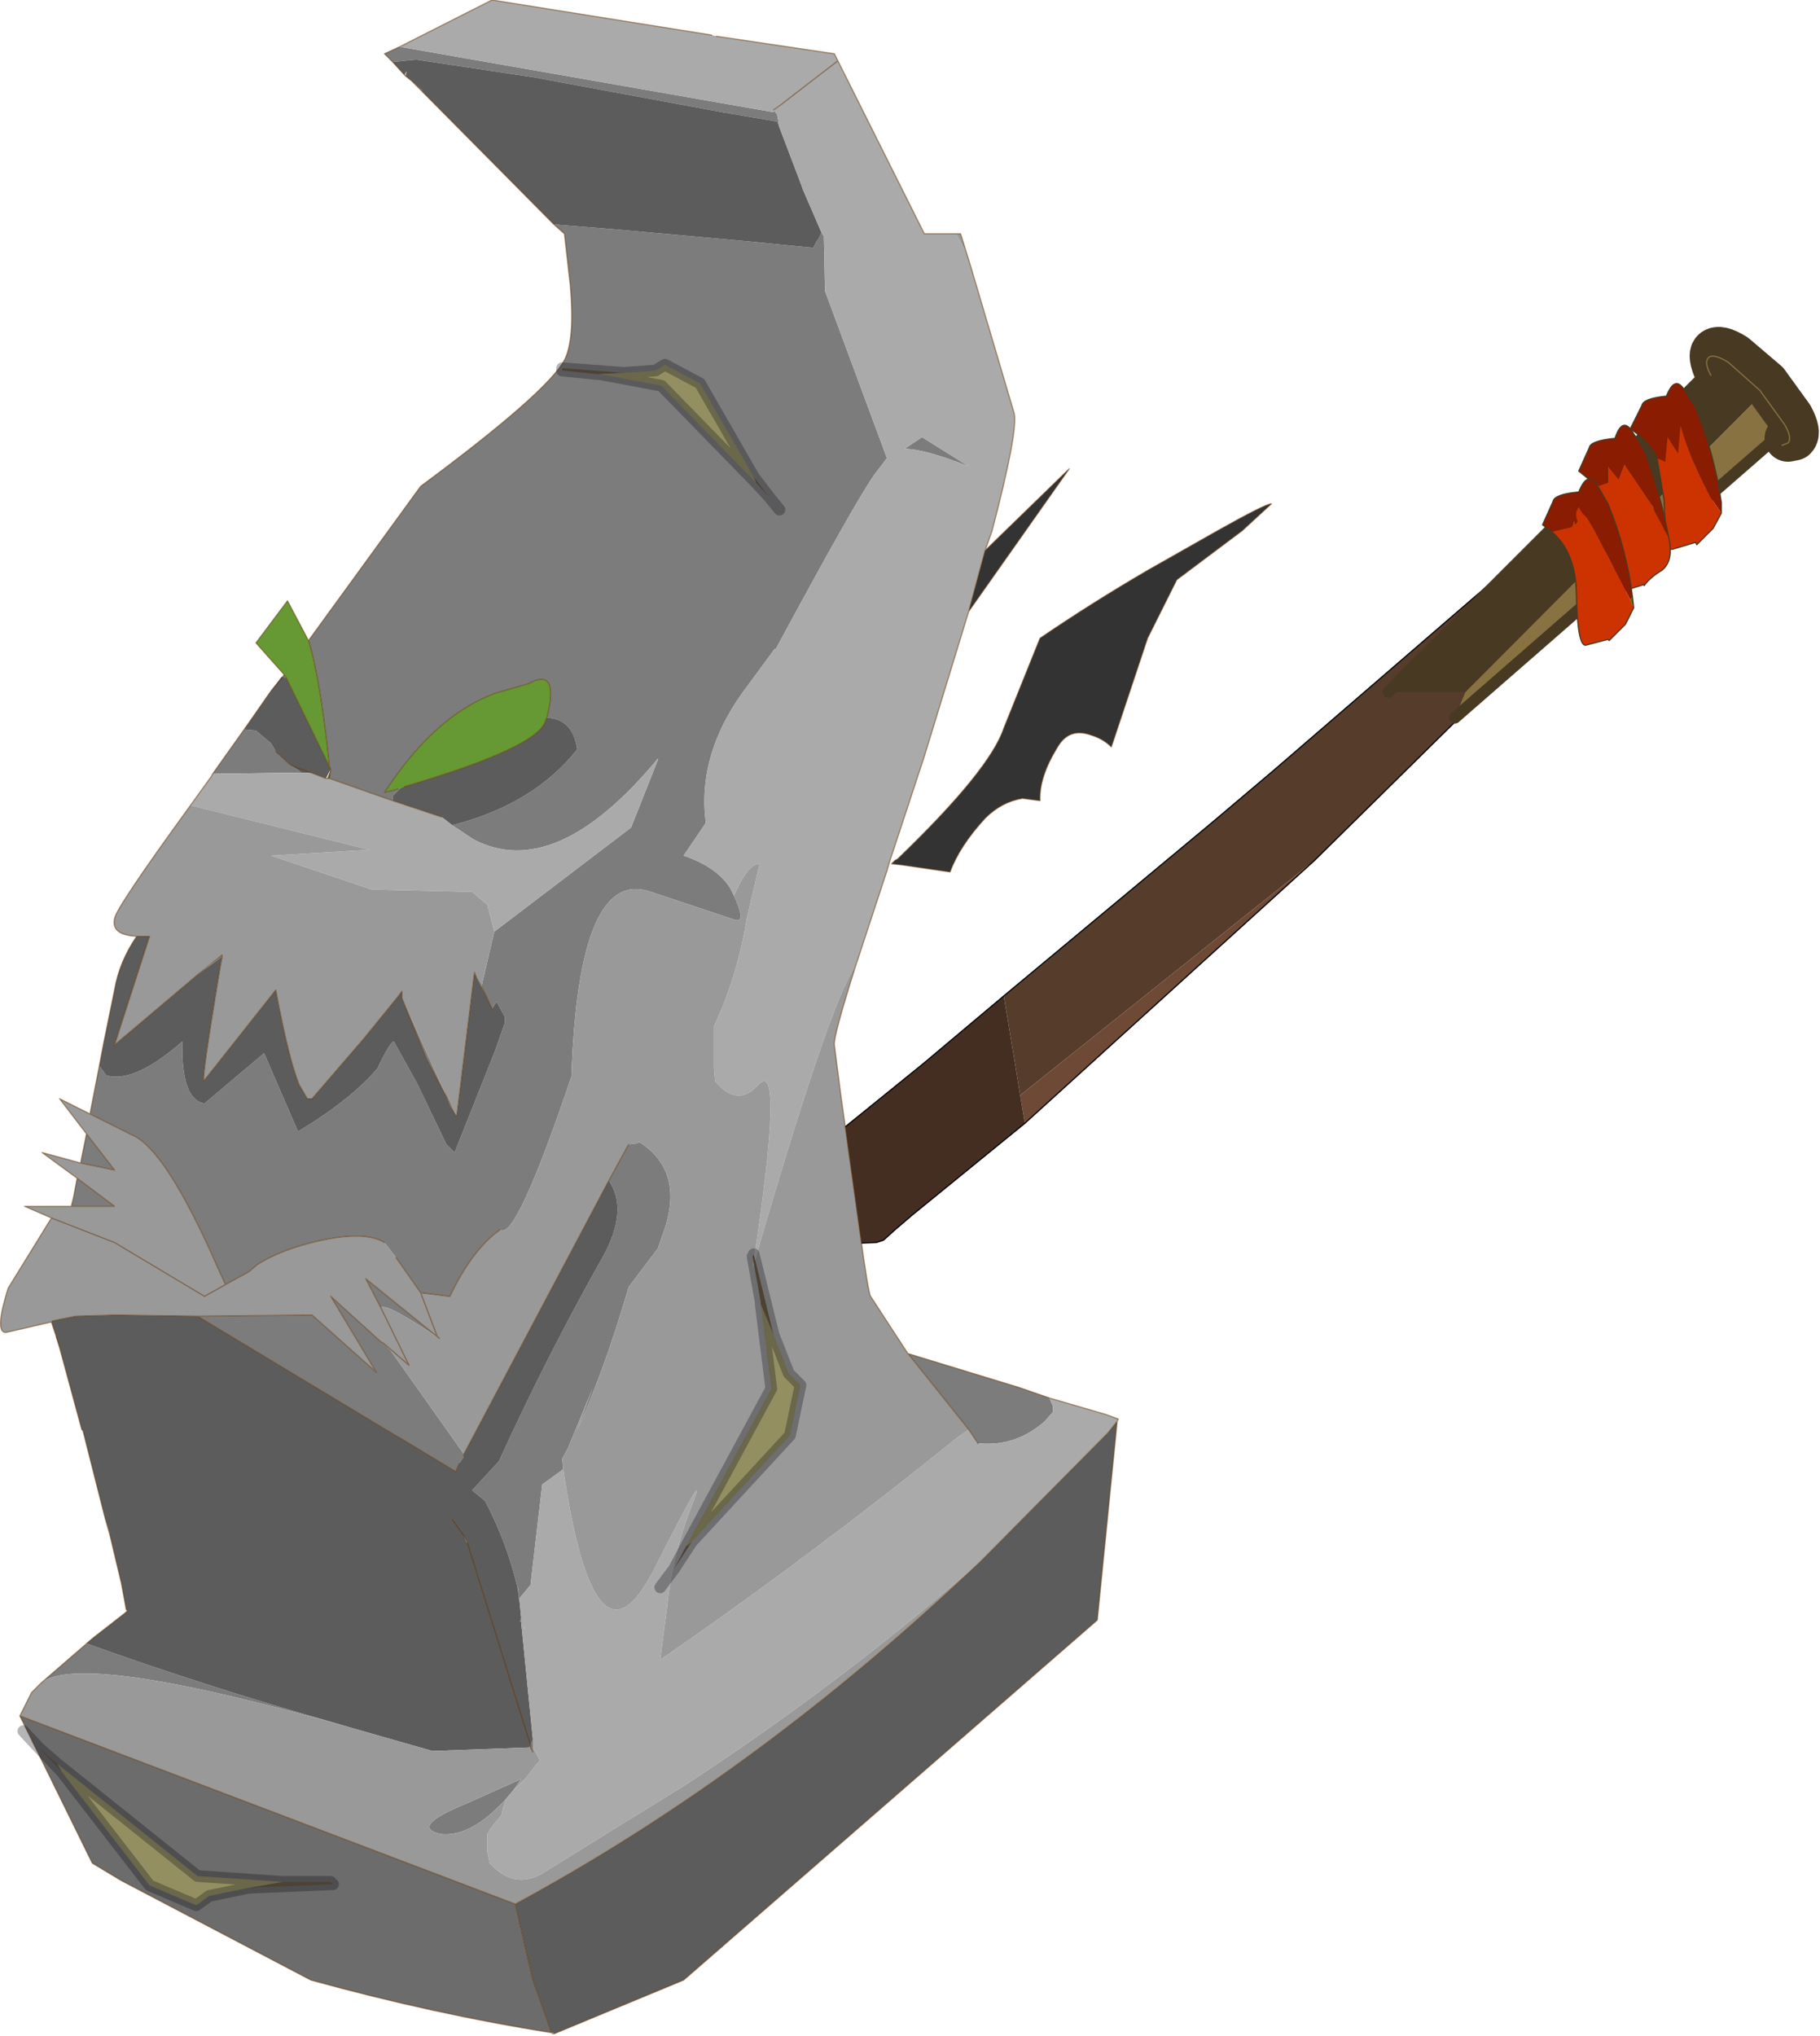 <?xml version="1.0"?>
<svg xmlns="http://www.w3.org/2000/svg" xmlns:xlink="http://www.w3.org/1999/xlink" width="46.1px" height="51.55px"><g transform="matrix(1, 0, 0, 1, -252.2, -174.7)"><use xlink:href="#object-0" width="77.8" height="87" transform="matrix(0.592, 0, 0, 0.592, 252.2, 174.7)"/></g><defs><g transform="matrix(1, 0, 0, 1, 0, 0)" id="object-0"><path fill-rule="evenodd" fill="#563c2b" stroke="none" d="M56.25 36.8L43.65 46.85L42.95 42.6L51.9 35.15L54.5 32.95L70.55 19.1L72.85 20.95Q70.25 22.7 66.65 26.55L56.25 36.8"/><path fill-rule="evenodd" fill="#6d4936" stroke="none" d="M43.65 46.85L56.25 36.8L43.85 48.05L43.65 46.85"/><path fill-rule="evenodd" fill="#442e22" stroke="none" d="M42.95 42.6L43.65 46.85L43.85 48.05L39 52L38.3 52.6L37.8 53.05L37.5 53.15L36.2 53.2L35.8 53.1Q34.75 52.75 33.4 50.45L33.45 50.4L39.5 45.5L42.95 42.6"/><path fill="none" stroke="#000000" stroke-width="0.05" stroke-linecap="round" stroke-linejoin="round" d="M56.25 36.8L66.65 26.55Q70.25 22.7 72.85 20.95M70.55 19.1L54.5 32.95L51.9 35.15L42.95 42.6L39.5 45.5L33.45 50.4L33.4 50.45M43.85 48.05L56.25 36.8M36.2 53.2L37.5 53.15L37.8 53.05L38.3 52.6L39 52L43.85 48.05"/><path fill-rule="evenodd" fill="#7c7c7c" stroke="none" d="M16.8 2.65L16.45 2.3L17.1 2L33.1 4.8L33.1 4.7L33.25 4.9L33.35 5.45L33.25 5.2L30.9 4.8L22.8 3.3L17.8 2.55L16.8 2.65M38.85 57.9L43.6 59.35L44.9 59.8L45.05 60.15L45.05 60.4L44.7 60.8Q43.5 61.85 42 61.75L41.85 61.75L41.45 61.15L38.85 57.9M1.75 72L4 70.05L3.7 70.3Q8.85 72.15 14.15 73.65L15 73.9Q3.4 70.6 1.75 72M4.7 65.65L4.5 64.95L4.7 65.6L4.7 65.65M3.05 51.6L3.15 51.2L3.3 50.4L4.9 51.6L3.05 51.6M3.45 49.75L3.7 48.5L4.9 50.05L3.45 49.75M3.85 47.65L4.25 45.6L4.55 46Q5.75 46.35 7.8 44.55Q7.75 47.05 8.75 47.2L11.3 45.05L12.75 48.4Q15 47.05 16.15 45.7Q16.7 44.55 16.85 44.55L17.85 46.35L19.1 48.95L19.45 49.3L21.2 44.9L21.6 43.75L21.6 43.5L21.25 42.85L21.05 43.15L20.75 42.5L20.6 42.2L21.15 39.85L27 35.4L28.15 32.5L28.15 32.45Q23.75 37.75 20.25 35.9L19.35 35.3Q22.85 34.4 24.7 32.05L24.65 31.8Q24.4 30.75 23.4 30.7Q23.95 28.5 22.6 29.25L21.2 29.65Q18.6 30.6 16.45 33.9L17.05 33.75L17.3 33.65L17.15 33.7L16.8 34.05L16.8 34.2L16.8 34.25L14.1 33.3L14.15 32.9L14.1 32.8Q13.7 29 13.2 27.4L18 20.8Q23.4 16.8 24.15 15.4Q24.6 14.55 24.4 12.2L24.15 10L23.7 9.6L26.2 9.8L31.75 10.3L34.8 10.6L34.95 10.3L35 10.25L35.15 9.95L35.25 10.1L35.3 12.45L37.95 19.6L37.45 20.25Q36.65 21.35 33.2 27.75L33.15 27.75L32.05 29.25Q29.8 32.15 30.2 35.2L29.25 36.6Q30.7 37.1 31.25 38L31.4 38.3Q31.95 39.5 31.45 39.35L27.85 38.15Q24.75 37.05 24.45 46.05Q22.05 53.15 21.4 52.6Q20.2 53.45 19.25 55.45L19.2 55.45L18 55.3L16.95 53.8L16.45 53.15Q15.55 52.6 13.35 53.15Q11.95 53.5 11 54.1L10.65 54.4L9.65 54.95L9.35 54.3Q7.1 49.15 5.65 48.55L3.85 47.65M9.1 33.1L10.45 31.2L10.95 31.25L11.6 31.8L11.8 32.15L12.4 32.7L12.9 33.05L9.2 33.1L9.1 33.1M12.1 28.95L12.15 28.85L12.25 29L12.1 28.95M18.1 3.95L17.6 3.45L18.05 3.85L18.1 3.95M12.4 32.7L12.6 32.8L12.4 32.7M21.2 29.65L21.2 29.6L21.2 29.65M34.95 10.4L34.95 10.35L34.95 10.4M34.95 10.55L34.95 10.6L34.95 10.45L34.95 10.55M41.45 19.95Q39.55 19.2 38.7 19.2L39.45 18.7L41.45 19.95M24.1 62.85L23.2 63.5L22.7 67.8L22.2 68.4L22.15 67.85L22.2 68.2L22.15 67.95Q21.7 66 20.75 64.2L20.2 63.75L21.35 62.5Q23.4 58 25.8 53.75Q26.9 51.75 26.05 50.5L26.9 48.95L27.3 48.9L27.35 48.85Q29.4 50.15 28.3 52.95L28.15 53.4L26.9 55.05Q25.85 58.65 24.7 61.15L25.35 59.4L24.3 61.95L24.05 62.4L24.1 62.85M22.3 69.2L22.3 69.4L22.25 69.35L22.3 69.2M22.8 74.4L22.8 74.75L22.8 74.95L22.7 74.75L22.7 74.65L22.65 74.75L22.7 74.75L22.7 74.65L22.8 74.4M21.95 76.6L21.65 76.95Q20.15 78.6 18.85 78.45Q17.5 78.15 19.95 77.15L22.3 76.1L21.95 76.6M17.2 42.7L19.1 46.9L18.9 46.55L18.25 45.3L17.2 42.7M19.3 47.35L19.55 47.7L19.5 47.75L19.3 47.35M19.85 62.2L19.85 62.3L19.65 62.6L19.5 62.95L17.1 61.5L17 61.45L8.45 56.3L13.35 56.25L16.1 58.7L14.15 55.45L16.3 57.4L16.4 57.45L16.7 57.75L19.85 62.2M9.5 40.95L9.45 40.95L8.95 41.3L9.5 40.85L9.5 40.95M18.8 57.25Q16.4 55.65 16.3 55.95L15.65 54.7L18.8 57.25M22.45 69.65L22.4 69.55L22.5 69.7L22.45 69.7L22.45 69.65"/><path fill-rule="evenodd" fill="#5c5c5c" stroke="none" d="M16.8 2.65L17.8 2.55L22.8 3.3L30.9 4.8L33.25 5.2L33.35 5.45L34.3 7.95L34.35 8.1L35.15 9.95L35 10.25L34.95 10.3L34.8 10.6L31.75 10.3L26.2 9.8L23.7 9.6L18.1 3.95L18.05 3.85L17.6 3.45L17.35 3.25L17.4 3.05L17.3 3.2L16.8 2.65M47.8 60.8L46.95 69.3L29.25 84.7L23.7 87L23.7 86.95L23.6 86.95L22.8 84.7L22.05 81.45Q32.5 75.8 42 66.75L47.4 61.3L47.8 60.8M4 70.05L5.35 69L5.45 68.9L5.4 68.85L5.2 67.75L4.7 65.65L4.7 65.6L4.5 64.95L3.55 61.2L3.5 61.15L2.55 57.65L2.4 57.2L2.4 57.15L2.2 56.55L2.25 56.5L3.25 56.3L4.9 56.25L8.45 56.3L17 61.45L17.1 61.5L19.5 62.95L19.65 62.6L19.85 62.3L19.85 62.2L26.05 50.5Q26.9 51.75 25.8 53.75Q23.4 58 21.35 62.5L20.2 63.75L20.75 64.2Q21.7 66 22.15 67.95L22.2 68.2L22.3 69.2L22.25 69.35L22.3 69.4L22.8 74.4L22.7 74.65L22.65 74.75L18.5 74.9L15 73.9L14.15 73.65Q8.85 72.15 3.7 70.3L4 70.05M4.25 45.6L4.45 44.55L4.9 42.35Q5.1 41.15 5.85 40.05L6.4 40.05L4.9 44.7L8.45 41.7L9.45 40.95L9.5 40.95L9.45 41.2Q8.55 46.55 8.75 46.2L11.8 42.35Q12.35 45.3 12.8 46.4L13.15 47L13.35 47L15.55 44.45L16.85 42.85L17.05 42.6L17.2 42.4L17.2 42.5L17.2 42.7L18.25 45.3L18.9 46.55L19.1 46.9L19.3 47.4L19.3 47.35L19.5 47.75L19.55 47.7L20.3 41.6L20.4 41.85L20.75 42.5L21.05 43.15L21.25 42.85L21.6 43.5L21.6 43.75L21.2 44.9L19.45 49.3L19.1 48.95L17.85 46.35L16.85 44.55Q16.7 44.55 16.15 45.7Q15 47.05 12.75 48.4L11.3 45.05L8.75 47.2Q7.75 47.05 7.8 44.55Q5.75 46.35 4.55 46L4.25 45.6M10.45 31.2L11.6 29.55L12.05 28.95L12.1 28.95L12.25 29L14.1 32.8L14.15 32.9L13.95 33.3L13.3 33.05L12.6 32.8L12.4 32.7L12.9 33.05L13.3 33.05L12.6 32.8L12.4 32.7L11.8 32.15L11.6 31.8L10.95 31.25L10.45 31.2M12.1 28.95L11.6 29.55L12.1 28.95M17.3 33.65Q23.1 31.95 23.35 30.8L23.4 30.7Q24.4 30.75 24.65 31.8L24.7 32.05Q22.85 34.4 19.35 35.3L18.9 34.95L16.8 34.25L16.8 34.2L16.8 34.05L17.15 33.7L17.3 33.65M14 33.3L14.15 32.9L14.1 33.3L14 33.3M23.35 30.8L23.4 30.7L23.35 30.8M2.4 57.15L2.55 57.65L2.4 57.15M20 66L22.7 74.65L20 66L19.95 65.95L19.85 65.7L19.35 65L19.85 65.7L20 66"/><path fill-rule="evenodd" fill="#aaaaaa" stroke="none" d="M33.35 5.45L33.25 4.9L33.1 4.7L33.1 4.8L17.1 2L21.05 0L30.45 1.5L30.65 1.55L35.7 2.3L35.85 2.6L39.55 10L40.9 10L41.35 10.8L41.55 11.45L43.4 17.7Q43.55 18.5 42.45 22.7L42.15 23.55L41.45 26.15L39.55 32.35L38.15 36.6L38.05 36.9L37.95 37.25L36.6 41.35Q35.55 42.7 32.2 54.25Q33.6 45.15 32.45 46.4Q31.55 47.4 30.6 46.25L30.55 45.7L30.55 44.2L30.55 43.9Q31.55 41.75 31.95 39.3L32.5 36.95Q32.1 36.95 31.65 37.8L31.4 38.3L31.25 38Q30.7 37.1 29.25 36.6L30.2 35.2Q29.8 32.15 32.05 29.25L33.15 27.75L33.2 27.75Q36.65 21.35 37.45 20.25L37.95 19.6L35.3 12.45L35.25 10.1L35.15 9.95L34.35 8.1L34.3 7.95L33.35 5.45M44.9 59.8L47.3 60.5L47.85 60.7L47.8 60.8L47.4 61.3L42 66.75Q36 72 29.25 76.4L26.25 78.25L23.35 80.05Q22.05 80.9 20.95 79.7L20.85 79.2L20.85 78.45L21 78.2L21.45 77.65L21.5 77.4L21.65 76.95L21.95 76.6L22.5 76.05L22.85 75.6L23.1 75.3L22.8 74.75L22.8 74.4L22.3 69.4L22.3 69.2L22.2 68.2L22.15 67.85L22.2 68.4L22.7 67.8L23.2 63.5L24.1 62.85Q25.45 72 27.95 67.2Q30.45 62.25 29.6 64.4Q28.75 66.6 28.55 68.7L28.25 71Q34.7 66.55 40.95 61.5L41.45 61.15L41.85 61.75L42 61.75Q43.5 61.85 44.7 60.8L45.05 60.4L45.05 60.15L44.9 59.8M8.15 34.45L9.05 33.2L9.2 33.1L12.9 33.05L13.3 33.05L13.95 33.3L14 33.3L14.1 33.3L16.8 34.25L18.9 34.95L19.35 35.3L20.25 35.9Q23.75 37.75 28.15 32.45L28.15 32.5L27 35.4L21.15 39.85L20.85 38.7L20.2 38.15L15.9 38.05L11.6 36.6L15.8 36.35L8.15 34.45M17.35 3.25L17.3 3.2L17.4 3.05L17.35 3.25M33.45 4.45L33.45 4.4L33.1 4.7L33.45 4.45L35.85 2.6L33.45 4.45M34.95 10.4L34.95 10.35L34.95 10.4M34.95 10.55L34.95 10.45L34.95 10.6L34.95 10.55M41.35 10.8L41.55 11.45L41.35 10.8M41.45 19.95L39.45 18.7L38.7 19.2Q39.55 19.2 41.45 19.95M22.45 69.65L22.45 69.7L22.5 69.7L22.4 69.55L22.45 69.65"/><path fill-rule="evenodd" fill="#999999" stroke="none" d="M40.9 10L41.1 10L41.35 10.8L40.9 10M36.6 41.35Q35.65 44.35 35.7 44.7L35.95 46.65L36.8 52.75Q37.15 55.3 37.25 55.45L38.65 57.6L38.85 57.9L41.45 61.15L40.95 61.5Q34.7 66.55 28.25 71L28.55 68.7Q28.75 66.6 29.6 64.4Q30.45 62.25 27.95 67.2Q25.45 72 24.1 62.85L24.05 62.4L24.3 61.95L25.35 59.4L24.7 61.15Q25.85 58.65 26.9 55.05L28.15 53.4L28.3 52.95Q29.4 50.15 27.35 48.85L27.3 48.9L26.9 48.95L26.05 50.5L19.85 62.2L16.7 57.75L16.4 57.45L16.3 57.4L14.15 55.45L16.1 58.7L13.35 56.25L8.45 56.3L4.9 56.25L3.25 56.3L2.25 56.5L2.2 56.55L0.25 57Q-0.25 57 0.35 55.1L2.2 52.1L1.05 51.6L3.05 51.6L4.9 51.6L3.3 50.4L1.8 49.3L3.45 49.75L4.9 50.05L3.7 48.5L2.55 47L3.85 47.65L5.65 48.55Q7.1 49.15 9.35 54.3L9.65 54.95L10.65 54.4L11 54.1Q11.95 53.5 13.35 53.15Q15.55 52.6 16.45 53.15L16.95 53.8L18 55.3L19.2 55.45L19.25 55.45Q20.2 53.45 21.4 52.6Q22.05 53.15 24.45 46.05Q24.75 37.05 27.85 38.15L31.45 39.35Q31.95 39.5 31.4 38.3L31.65 37.8Q32.1 36.95 32.5 36.95L31.95 39.3Q31.55 41.75 30.55 43.9L30.55 44.2L30.55 45.7L30.6 46.25Q31.55 47.4 32.45 46.4Q33.6 45.15 32.2 54.25Q35.55 42.7 36.6 41.35M0.85 73.4L1.35 72.4L1.75 72Q3.4 70.6 15 73.9L18.5 74.9L22.65 74.75L22.7 74.75L22.8 74.95L22.8 74.75L23.1 75.3L22.85 75.6L22.5 76.05L21.95 76.6L22.3 76.1L19.95 77.15Q17.5 78.15 18.85 78.45Q20.15 78.6 21.65 76.95L21.5 77.4L21.45 77.65L21 78.2L20.85 78.45L20.85 79.2L20.95 79.7Q22.05 80.9 23.35 80.05L26.25 78.25L29.25 76.4Q36 72 42 66.75Q32.5 75.8 22.05 81.45L0.85 73.4M5.85 40.05Q4.75 40 4.9 39.3Q4.95 38.85 8.15 34.45L15.8 36.35L11.6 36.6L15.9 38.05L20.2 38.15L20.85 38.7L21.15 39.85L20.6 42.2L20.4 41.85L20.3 41.6L19.55 47.7L19.3 47.35L19.1 46.9L17.2 42.7L17.2 42.5L17.2 42.4L17.05 42.6L16.85 42.85L15.55 44.45L13.35 47L13.15 47L12.8 46.4Q12.35 45.3 11.8 42.35L8.75 46.2Q8.55 46.55 9.45 41.2L9.5 40.95L9.5 40.85L8.95 41.3L8.45 41.7L4.9 44.7L6.4 40.05L5.85 40.05M9.05 33.2L9.1 33.1L9.2 33.1L9.05 33.2M21.2 29.65L21.2 29.6L21.2 29.65M33.1 4.7L33.45 4.4L33.45 4.45L33.1 4.7M19.1 46.9L19.3 47.35L19.3 47.4L19.1 46.9M17.1 61.5L17 61.45L17.1 61.5M2.2 52.1L4.9 53.15L8.75 55.45L9.65 54.95L8.75 55.45L4.9 53.15L2.2 52.1M20 66L19.95 65.95L19.85 65.7L20 66M18 55.3L18.7 57.15L18.8 57.25L18.7 57.15L18 55.3M16.4 57.45L17.5 58.4L16.3 55.95L17.5 58.4L16.4 57.45M16.3 55.95Q16.4 55.65 18.8 57.25L15.65 54.7L16.3 55.95"/><path fill-rule="evenodd" fill="#333333" stroke="none" d="M42.15 23.55L45.75 20.05L41.45 26.15L42.15 23.55M44.5 27.3Q46.7 25.8 49.1 24.4L52.1 22.7Q54.15 21.55 54.4 21.55L53.15 22.7L50.35 24.8L49.1 27.3L47.55 31.95Q47.2 31.6 46.7 31.45Q45.75 31.1 45.25 31.95Q44.45 33.25 44.5 34.25L43.75 34.15Q42.85 34.3 42.15 35Q41.05 36.2 40.65 37.3L38.6 37L38.15 36.95L38.3 36.8L38.4 36.75Q42.35 32.95 42.95 31.15L44.5 27.3"/><path fill-rule="evenodd" fill="#cccccc" stroke="none" d="M23.7 86.95L23.65 87L23.6 86.95L23.7 86.95"/><path fill-rule="evenodd" fill="#6c6c6c" stroke="none" d="M23.6 86.95Q18.55 86.15 13.3 84.7L5.2 80.45L3.95 79.7L0.85 73.4L22.05 81.45L22.8 84.7L23.6 86.95"/><path fill-rule="evenodd" fill="#669933" stroke="none" d="M12.15 28.85L10.95 27.5L12.3 25.7L13.2 27.4Q13.7 29 14.1 32.8L12.25 29L12.15 28.85M17.05 33.75L16.45 33.9Q18.6 30.6 21.2 29.65L22.6 29.25Q23.95 28.5 23.4 30.7L23.35 30.8Q23.1 31.95 17.3 33.65L17.05 33.75"/><path fill-rule="evenodd" fill="#fde49b" stroke="none" d="M13.95 33.3L14.15 32.9L14 33.3L13.95 33.3"/><path fill-rule="evenodd" fill="#fdd637" stroke="none" d="M14.15 32.9L14.1 32.8L14.15 32.9"/><path fill="none" stroke="#663300" stroke-opacity="0.502" stroke-width="0.05" stroke-linecap="round" stroke-linejoin="round" d="M17.1 2L16.45 2.3L16.8 2.65L17.3 3.2L17.35 3.25L17.6 3.45L18.1 3.95L23.7 9.6L24.15 10L24.4 12.2Q24.6 14.55 24.15 15.4Q23.4 16.8 18 20.8L13.2 27.4L12.3 25.7L10.95 27.5L12.15 28.85L12.1 28.95L11.6 29.55L10.45 31.2L9.1 33.1L9.05 33.2L8.15 34.45Q4.95 38.85 4.9 39.3Q4.75 40 5.85 40.05Q5.1 41.15 4.9 42.35L4.45 44.55L4.25 45.6L3.85 47.65L2.55 47L3.7 48.5L3.45 49.75L1.8 49.3L3.3 50.4L3.15 51.2L3.05 51.6L1.05 51.6L2.2 52.1L0.35 55.1Q-0.25 57 0.25 57L2.2 56.55L2.4 57.15L2.55 57.65L3.5 61.15L3.55 61.2L4.5 64.95L4.7 65.65L5.2 67.75L5.4 68.85L5.45 68.9L5.35 69L4 70.05L1.75 72L1.35 72.4L0.85 73.4L3.95 79.7L5.2 80.45L13.3 84.7Q18.55 86.15 23.6 86.95L23.65 87L23.7 86.95L23.7 87L29.25 84.7L46.95 69.3L47.8 60.8L47.85 60.7L47.3 60.5L44.9 59.8L43.6 59.35L38.85 57.9L38.65 57.6L37.25 55.45Q37.15 55.3 36.8 52.75L35.95 46.65L35.7 44.7Q35.65 44.35 36.6 41.35L37.95 37.25L38.05 36.9L38.15 36.6L39.55 32.35L41.45 26.15L45.75 20.05L42.15 23.55L42.45 22.7Q43.55 18.5 43.4 17.7L41.55 11.45L41.35 10.8L41.1 10L40.9 10L39.55 10L35.85 2.6L35.7 2.3L30.65 1.55M17.1 2L21.05 0L30.45 1.5M12.25 29L12.15 28.85M12.4 32.7L11.8 32.15M12.6 32.8L12.4 32.7M13.3 33.05L12.6 32.8M13.3 33.05L13.95 33.3L14 33.3L14.1 33.3L14.15 32.9L14.1 32.8L12.25 29M21.2 29.65Q18.6 30.6 16.45 33.9L17.05 33.75M17.3 33.65Q23.1 31.95 23.35 30.8L23.4 30.7Q23.95 28.5 22.6 29.25L21.2 29.65M14.15 32.9L14.1 32.8Q13.7 29 13.2 27.4M14.1 33.3L16.8 34.25L18.9 34.95M20.6 42.2L20.75 42.5L21.05 43.15M33.45 4.45L35.85 2.6M33.45 4.45L33.1 4.7M41.45 26.15L42.15 23.55M44.5 27.3Q46.7 25.8 49.1 24.4L52.1 22.7Q54.15 21.55 54.4 21.55L53.15 22.7L50.35 24.8L49.1 27.3L47.55 31.95Q47.2 31.6 46.7 31.45Q45.75 31.1 45.25 31.95Q44.45 33.25 44.5 34.25L43.75 34.15Q42.85 34.3 42.15 35Q41.05 36.2 40.65 37.3L38.6 37L38.15 36.95L38.3 36.8L38.4 36.75Q42.35 32.95 42.95 31.15L44.5 27.3M41.85 61.75L41.45 61.15L38.85 57.9M42 66.75L47.4 61.3L47.8 60.8M9.5 40.95L9.45 41.2Q8.55 46.55 8.75 46.2L11.8 42.35Q12.35 45.3 12.8 46.4L13.15 47L13.35 47L15.55 44.45L16.85 42.85L17.05 42.6L17.2 42.4L17.2 42.5L17.2 42.7L18.25 45.3L18.9 46.55L19.1 46.9L19.3 47.35L19.5 47.75L19.55 47.7L20.3 41.6L20.4 41.85L20.6 42.2M16.95 53.8L18 55.3L19.2 55.45L19.25 55.45Q20.2 53.45 21.4 52.6M26.9 48.95L26.05 50.5L19.85 62.2L19.85 62.3M19.65 62.6L19.5 62.95L17.1 61.5L17 61.45L8.45 56.3L4.9 56.25L3.25 56.3L2.25 56.5L2.2 56.55M8.45 41.7L4.9 44.7L6.4 40.05L5.85 40.05M8.95 41.3L8.45 41.7M8.95 41.3L9.5 40.85L9.5 40.95M3.85 47.65L5.65 48.55Q7.1 49.15 9.35 54.3L9.65 54.95L10.65 54.4L11 54.1Q11.95 53.5 13.35 53.15Q15.55 52.6 16.45 53.15M3.7 48.5L4.9 50.05L3.45 49.75M9.65 54.95L8.75 55.45L4.9 53.15L2.2 52.1M3.3 50.4L4.9 51.6L3.05 51.6M16.4 57.45L16.3 57.4L14.15 55.45L16.1 58.7L13.35 56.25L8.45 56.3M22.7 74.65L20 66L19.85 65.7L19.35 65M18.8 57.25L18.7 57.15L18 55.3M16.3 55.95L17.5 58.4L16.4 57.45M16.3 55.95L15.65 54.7L18.8 57.25M22.7 74.65L22.7 74.75L22.8 74.95M23.6 86.95L23.7 86.95M22.8 84.7L23.6 86.95M22.05 81.45L22.8 84.7M0.85 73.4L22.05 81.45Q32.5 75.8 42 66.75"/><path fill-rule="evenodd" fill="#6a5a40" stroke="none" d="M25.65 16L25.55 16L24.05 15.85L24.05 15.75L26.7 15.95L25.65 16M32.25 20.4L32.9 21.25L32.35 20.65L32.25 20.4"/><path fill-rule="evenodd" fill="#948f61" stroke="none" d="M26.7 15.95L28.05 15.85L28.45 15.6L29.95 16.4L32.25 20.4L32.35 20.65L28.3 16.5L25.65 16L26.7 15.95"/><path fill="none" stroke="#0b0a16" stroke-opacity="0.302" stroke-width="0.5" stroke-linecap="round" stroke-linejoin="round" d="M25.65 16L25.55 16L24.05 15.85M24.05 15.75L26.7 15.95L28.05 15.85L28.45 15.6L29.95 16.4L32.25 20.4L32.9 21.25L33.35 21.8M32.35 20.65L28.3 16.5L25.65 16L26.7 15.95M32.35 20.65L32.25 20.4M32.9 21.25L32.35 20.65"/><path fill-rule="evenodd" fill="#6a5a40" stroke="none" d="M32.2 53.75L32.25 53.65L33.1 57.1L32.55 55.8L32.55 55.7L32.2 53.75M29.6 65.95L28.85 67.1L29.35 66.15L29.6 65.95"/><path fill-rule="evenodd" fill="#948f61" stroke="none" d="M33.1 57.1L33.75 58.75L34.25 59.25L33.8 61.4L29.6 65.95L29.35 66.15L33 59.4L32.55 55.8L33.1 57.1"/><path fill="none" stroke="#0b0a16" stroke-opacity="0.302" stroke-width="0.5" stroke-linecap="round" stroke-linejoin="round" d="M32.25 53.65L33.1 57.1L33.75 58.75L34.25 59.25L33.8 61.4L29.6 65.95L28.85 67.1L28.25 67.9M32.55 55.8L32.55 55.7L32.2 53.75M29.35 66.15L29.6 65.95M29.35 66.15L33 59.4L32.55 55.8L33.1 57.1M28.85 67.1L29.35 66.15"/><path fill-rule="evenodd" fill="#6a5a40" stroke="none" d="M12.1 80.5L12.2 80.5L14.15 80.5L14.25 80.6L10.65 80.75L12.1 80.5M2.65 75.8L1.65 74.75L2.45 75.45L2.65 75.8"/><path fill-rule="evenodd" fill="#948f61" stroke="none" d="M10.65 80.75L8.95 81.1L8.4 81.5L6.4 80.65L2.65 75.8L2.45 75.45L8.45 80.25L12.1 80.5L10.65 80.75"/><path fill="none" stroke="#0b0a16" stroke-opacity="0.302" stroke-width="0.5" stroke-linecap="round" stroke-linejoin="round" d="M12.1 80.5L12.2 80.5L14.15 80.5M14.25 80.6L10.65 80.75L8.95 81.1L8.4 81.5L6.4 80.65L2.65 75.8L1.65 74.75L1 74.05M2.45 75.45L8.45 80.25L12.1 80.5L10.65 80.75M2.45 75.45L2.65 75.8M1.65 74.75L2.45 75.45"/><path fill-rule="evenodd" fill="#897241" stroke="none" d="M62.25 30.7L62.7 29.6L75.45 16.8L76.7 18.1L62.25 30.7"/><path fill-rule="evenodd" fill="#483922" stroke="none" d="M75.45 16.8L62.7 29.6L59.4 29.6L73.5 15.5L73.5 15.45L73.85 15.1L75.45 16.8"/><path fill="none" stroke="#483922" stroke-width="0.5" stroke-linecap="round" stroke-linejoin="round" d="M62.25 30.7L76.7 18.1M59.4 29.6L73.5 15.5L73.5 15.45L73.85 15.1"/><path fill="none" stroke="#483922" stroke-width="2" stroke-linecap="round" stroke-linejoin="round" d="M76.5 18.75L76.75 18.7Q76.95 18.5 76.6 17.85L75.55 16.4L74.2 15.25Q73.55 14.85 73.35 15.05Q73.2 15.2 73.45 15.8"/><path fill="none" stroke="#897241" stroke-width="0.05" stroke-linecap="round" stroke-linejoin="round" d="M76.25 19.05L76.5 18.95Q76.7 18.75 76.35 18.15L75.3 16.7L73.95 15.5Q73.3 15.1 73.1 15.3Q72.9 15.5 73.2 16.05"/><path fill-rule="evenodd" fill="#891c01" stroke="none" d="M70.9 19.6Q70.5 18.8 69.75 18.35L70.25 17.35Q70.3 17.05 71.25 16.95L71.3 16.95Q71.65 16.05 72.05 16.65L72.55 17.45Q73.35 19.4 73.65 21.5L73.65 21.95L73.2 21.3Q72.35 19.75 71.9 18.2L71.8 19.4L71.35 18.7L71.25 19.75L70.9 19.6"/><path fill-rule="evenodd" fill="#cc3300" stroke="none" d="M73.65 21.95L73.3 22.6L72.6 23.3L72.55 23.2L71.55 23.5Q71.25 23.55 71.2 21.4L70.9 19.6L71.25 19.75L71.35 18.7L71.8 19.4L71.9 18.2Q72.35 19.75 73.2 21.3L73.65 21.95"/><path fill="none" stroke="#483922" stroke-width="0.05" stroke-linecap="round" stroke-linejoin="round" d="M70.9 19.6Q70.5 18.8 69.75 18.35L70.25 17.35Q70.3 17.05 71.25 16.95L71.3 16.95Q71.65 16.05 72.05 16.65L72.55 17.45Q73.35 19.4 73.65 21.5L73.65 21.95L73.3 22.6L72.6 23.3L72.55 23.2L71.55 23.5Q71.25 23.55 71.2 21.4L70.9 19.6"/><path fill-rule="evenodd" fill="#cc3300" stroke="none" d="M68.35 20.8L68.8 20.65L68.8 19.95L69.25 20.5L69.5 19.85L70.75 21.7L70.75 21.8L71.4 23L71.45 23.25Q71.55 24.05 71.1 24.4Q70.6 24.7 70.35 25.05L70.35 25L69.4 25.3Q69.05 25.35 69.05 23.2Q69 21.7 68.35 20.8"/><path fill-rule="evenodd" fill="#891c01" stroke="none" d="M71.4 23L70.75 21.8L70.75 21.7L69.5 19.85L69.25 20.5L68.8 19.95L68.8 20.65L68.35 20.8L67.55 20.15L68 19.15Q68.05 18.85 69.1 18.75Q69.4 17.85 69.8 18.4L70.35 19.25Q71.05 21.1 71.4 23"/><path fill="none" stroke="#483922" stroke-width="0.05" stroke-linecap="round" stroke-linejoin="round" d="M68.35 20.8Q69 21.7 69.05 23.2Q69.05 25.35 69.4 25.3L70.35 25L70.35 25.05Q70.6 24.7 71.1 24.4Q71.55 24.05 71.45 23.25L71.4 23Q71.05 21.1 70.35 19.25L69.8 18.4Q69.4 17.85 69.1 18.75Q68.05 18.85 68 19.15L67.55 20.15L68.35 20.8"/><path fill-rule="evenodd" fill="#891c01" stroke="none" d="M69.85 25.55L69.75 25.65L68.2 22.65L67.9 22.15L67.7 21.95L67.55 21.7Q67.35 21.95 67.5 22.3L67.4 22.45Q67.35 22.15 67.3 22.45L67.25 22.55L66.4 22.75L66 22.45L66.45 21.45Q66.5 21.15 67.5 21.05L67.55 21.05Q67.9 20.15 68.3 20.7L68.8 21.55Q69.6 23.5 69.85 25.55"/><path fill-rule="evenodd" fill="#4f6b01" stroke="none" d="M69.75 25.65L69.85 25.55L69.9 26L69.75 25.65"/><path fill-rule="evenodd" fill="#cc3300" stroke="none" d="M66.4 22.75L67.25 22.55L67.3 22.45Q67.35 22.15 67.4 22.45L67.5 22.3Q67.35 21.95 67.55 21.7L67.7 21.95L67.9 22.15L68.2 22.65L69.75 25.65L69.9 26L69.55 26.7L68.85 27.4L68.8 27.35L67.85 27.6Q67.5 27.65 67.45 25.5Q67.45 23.65 66.4 22.75"/><path fill="none" stroke="#483922" stroke-width="0.05" stroke-linecap="round" stroke-linejoin="round" d="M69.85 25.55Q69.6 23.5 68.8 21.55L68.3 20.7Q67.9 20.15 67.55 21.05L67.5 21.05Q66.5 21.15 66.45 21.45L66 22.45L66.4 22.75Q67.45 23.65 67.45 25.5Q67.5 27.65 67.85 27.6L68.8 27.35L68.85 27.4L69.55 26.7L69.9 26L69.85 25.55"/></g></defs></svg>

